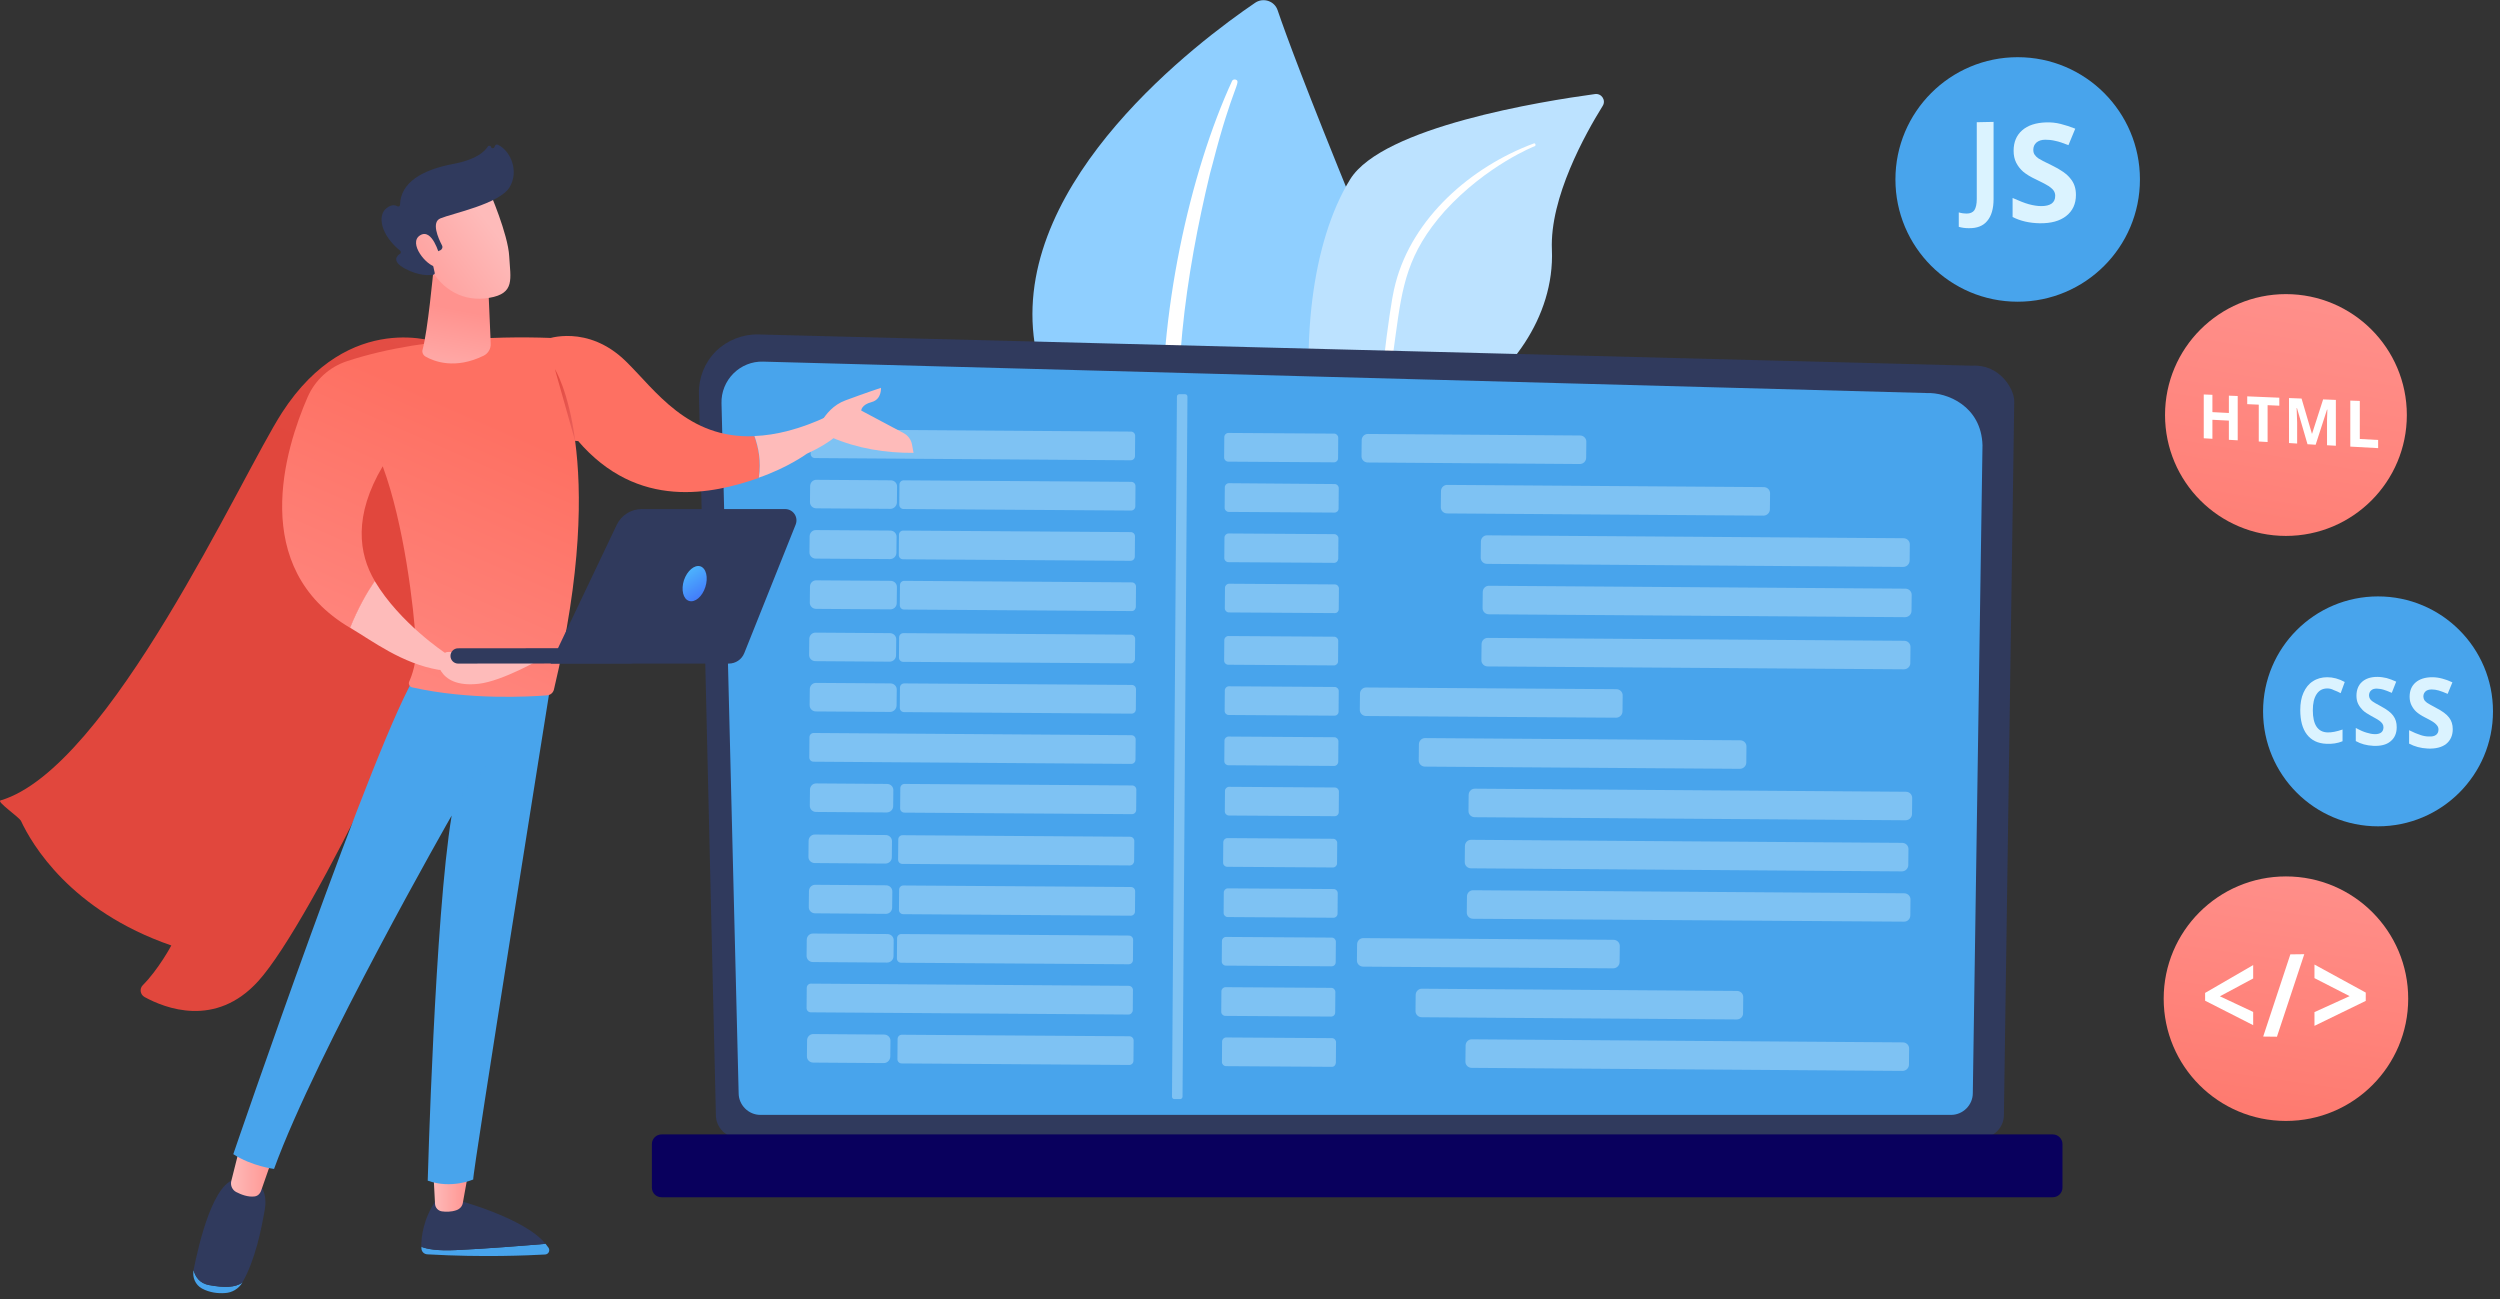 <?xml version="1.0" encoding="UTF-8"?>
<svg xmlns="http://www.w3.org/2000/svg" width="306" height="159" viewBox="0 0 306 159" fill="none">
  <rect x="0" y="0" width="306" height="159" fill="#333333" stroke="none"/>
  <path d="M158.194 94.588C158.194 94.588 150.13 77.212 156.178 69.002C162.226 60.792 176.318 51.148 165.905 25.709C159.815 10.806 157.383 4.197 156.386 1.266C156.012 0.123 154.64 -0.334 153.642 0.331C146.617 5.111 124.336 21.884 126.519 41.13C129.096 63.952 158.194 94.588 158.194 94.588Z" fill="#8FCFFF"></path>
  <path d="M150.795 9.933C145.661 21.094 141.712 38.595 142.315 54.1C142.606 56.573 142.689 62.081 145.432 70.707C147.677 77.919 151.231 85.048 154.245 89.454C154.432 89.724 154.806 89.807 155.097 89.62C155.575 89.288 155.263 88.768 155.263 88.789C150.629 81.016 146.596 70.582 144.975 60.273C143.084 47.594 145.121 33.606 148.114 21.198L148.446 19.972C150.857 10.577 151.98 10.016 151.252 9.746C151.044 9.684 150.857 9.767 150.795 9.933Z" fill="white"></path>
  <path d="M164.866 100.636C163.868 101.592 165.074 80.6 161 54.848C159.067 42.71 160.501 29.657 165.261 21.946C169.231 15.524 188.789 12.386 195.232 11.513C196.042 11.409 196.604 12.282 196.167 12.967C194.047 16.376 189.682 24.191 189.953 30.551C190.306 38.927 184.59 46.202 178.48 49.652C172.369 53.102 169.147 55.575 169.376 67.069C169.584 78.563 167.693 97.892 164.866 100.636Z" fill="#BCE2FF"></path>
  <path d="M187.729 17.561C180.059 20.408 172.889 26.664 170.81 34.687L170.623 35.456C170.187 37.244 168.399 49.527 168.337 59.233C168.337 59.358 168.441 59.462 168.545 59.462C168.752 59.462 168.773 59.233 168.773 59.254C169.189 53.642 170.041 46.43 170.831 40.964C171.642 35.041 172.244 31.008 176.838 25.833C181.971 20.201 187.874 17.873 187.853 17.893C187.936 17.852 187.978 17.748 187.936 17.665C187.916 17.561 187.812 17.519 187.729 17.561Z" fill="white"></path>
  <path d="M87.626 136.483C87.626 138.021 88.894 139.289 90.432 139.289H242.47C244.008 139.289 245.276 138.021 245.276 136.483L246.543 49.105C246.543 47.567 244.714 44.553 241.389 44.761L92.822 40.937C90.889 40.895 88.998 41.644 87.626 42.995C86.254 44.366 85.506 46.237 85.548 48.17L87.626 136.483Z" fill="#303A5D"></path>
  <path d="M90.411 133.802C90.411 135.257 91.617 136.462 93.072 136.462H238.812C240.267 136.462 241.472 135.257 241.472 133.802L242.657 54.489C242.511 49.708 238.334 48.004 235.798 48.108L93.404 44.263C92.032 44.221 90.723 44.762 89.767 45.718C88.811 46.674 88.27 48.004 88.312 49.355L90.411 133.802Z" fill="#48A4EC"></path>
  <path d="M80.975 146.543H251.262C251.906 146.543 252.446 146.023 252.446 145.358V140.037C252.446 139.393 251.927 138.852 251.262 138.852H80.975C80.331 138.852 79.79 139.372 79.79 140.037V145.358C79.79 146.023 80.31 146.543 80.975 146.543Z" fill="#09005D"></path>
  <path opacity="0.53" d="M138.402 56.338L99.743 56.068C99.453 56.068 99.224 55.84 99.224 55.549L99.245 53.075C99.245 52.784 99.473 52.556 99.764 52.556L138.423 52.826C138.714 52.826 138.943 53.054 138.943 53.346L138.922 55.819C138.922 56.11 138.693 56.338 138.402 56.338Z" fill="#DCF3FF" fill-opacity="0.7"></path>
  <path opacity="0.53" d="M163.281 56.588L150.333 56.505C150.062 56.505 149.834 56.276 149.834 56.006L149.855 53.491C149.855 53.221 150.083 52.992 150.353 52.992L163.302 53.075C163.572 53.075 163.801 53.304 163.801 53.574L163.78 56.089C163.78 56.38 163.551 56.588 163.281 56.588Z" fill="#DCF3FF" fill-opacity="0.7"></path>
  <path opacity="0.53" d="M193.356 56.796L167.417 56.609C166.981 56.609 166.628 56.255 166.648 55.819L166.669 53.886C166.669 53.45 167.022 53.096 167.459 53.117L193.398 53.304C193.834 53.304 194.188 53.657 194.167 54.094L194.146 56.027C194.146 56.463 193.793 56.796 193.356 56.796Z" fill="#DCF3FF" fill-opacity="0.7"></path>
  <path opacity="0.53" d="M108.992 62.283L99.91 62.22C99.473 62.22 99.12 61.867 99.141 61.431L99.161 59.498C99.161 59.061 99.515 58.708 99.951 58.729L109.034 58.791C109.47 58.791 109.824 59.144 109.803 59.581L109.782 61.514C109.761 61.929 109.408 62.283 108.992 62.283Z" fill="#DCF3FF" fill-opacity="0.7"></path>
  <path opacity="0.53" d="M138.444 62.491L110.593 62.304C110.302 62.304 110.073 62.075 110.073 61.784L110.094 59.311C110.094 59.02 110.323 58.791 110.614 58.791L138.465 58.978C138.756 58.978 138.984 59.207 138.984 59.498L138.964 61.971C138.964 62.262 138.735 62.491 138.444 62.491Z" fill="#DCF3FF" fill-opacity="0.7"></path>
  <path opacity="0.53" d="M163.344 62.74L150.395 62.657C150.125 62.657 149.896 62.428 149.896 62.158L149.917 59.643C149.917 59.373 150.146 59.144 150.416 59.144L163.364 59.248C163.635 59.248 163.863 59.477 163.863 59.747L163.842 62.262C163.842 62.532 163.614 62.74 163.344 62.74Z" fill="#DCF3FF" fill-opacity="0.7"></path>
  <path opacity="0.53" d="M215.845 63.114L177.124 62.844C176.687 62.844 176.334 62.491 176.355 62.054L176.375 60.121C176.375 59.685 176.729 59.331 177.165 59.352L215.887 59.622C216.323 59.622 216.676 59.976 216.656 60.412L216.635 62.345C216.635 62.761 216.281 63.114 215.845 63.114Z" fill="#DCF3FF" fill-opacity="0.7"></path>
  <path opacity="0.53" d="M108.93 68.435L99.847 68.373C99.411 68.373 99.058 68.019 99.078 67.583L99.099 65.65C99.099 65.213 99.453 64.86 99.889 64.881L108.972 64.943C109.408 64.943 109.762 65.296 109.741 65.733L109.72 67.666C109.72 68.082 109.367 68.435 108.93 68.435Z" fill="#DCF3FF" fill-opacity="0.7"></path>
  <path opacity="0.53" d="M138.382 68.643L110.531 68.456C110.24 68.456 110.011 68.227 110.011 67.936L110.032 65.463C110.032 65.172 110.26 64.943 110.551 64.943L138.402 65.13C138.693 65.13 138.922 65.359 138.922 65.65L138.901 68.123C138.901 68.414 138.673 68.643 138.382 68.643Z" fill="#DCF3FF" fill-opacity="0.7"></path>
  <path opacity="0.53" d="M163.302 68.892L150.353 68.809C150.083 68.809 149.854 68.581 149.854 68.31L149.875 65.796C149.875 65.525 150.104 65.297 150.374 65.297L163.323 65.38C163.593 65.38 163.822 65.608 163.822 65.879L163.801 68.394C163.78 68.684 163.572 68.892 163.302 68.892Z" fill="#DCF3FF" fill-opacity="0.7"></path>
  <path opacity="0.53" d="M232.95 69.391L182.008 69.017C181.571 69.017 181.218 68.664 181.239 68.227L181.26 66.294C181.26 65.858 181.613 65.504 182.049 65.525L232.992 65.879C233.428 65.879 233.782 66.232 233.761 66.668L233.74 68.601C233.74 69.038 233.387 69.391 232.95 69.391Z" fill="#DCF3FF" fill-opacity="0.7"></path>
  <path opacity="0.53" d="M108.972 74.587L99.889 74.525C99.452 74.525 99.099 74.171 99.12 73.735L99.141 71.802C99.141 71.365 99.494 71.012 99.93 71.033L109.013 71.095C109.45 71.095 109.803 71.448 109.782 71.885L109.761 73.818C109.761 74.254 109.408 74.587 108.972 74.587Z" fill="#DCF3FF" fill-opacity="0.7"></path>
  <path opacity="0.53" d="M138.506 74.795L110.655 74.608C110.364 74.608 110.136 74.379 110.136 74.088L110.156 71.615C110.156 71.324 110.385 71.095 110.676 71.095L138.527 71.282C138.818 71.282 139.047 71.511 139.047 71.802L139.026 74.275C139.005 74.587 138.776 74.816 138.506 74.795Z" fill="#DCF3FF" fill-opacity="0.7"></path>
  <path opacity="0.53" d="M163.364 75.044L150.416 74.961C150.146 74.961 149.917 74.733 149.917 74.463L149.938 71.948C149.938 71.677 150.166 71.449 150.437 71.449L163.385 71.532C163.655 71.532 163.884 71.76 163.884 72.031L163.863 74.546C163.863 74.837 163.635 75.065 163.364 75.044Z" fill="#DCF3FF" fill-opacity="0.7"></path>
  <path opacity="0.53" d="M233.179 75.543L182.237 75.19C181.8 75.19 181.447 74.837 181.468 74.4L181.488 72.467C181.488 72.031 181.842 71.677 182.278 71.698L233.221 72.052C233.657 72.052 234.01 72.405 233.99 72.841L233.969 74.774C233.969 75.19 233.616 75.543 233.179 75.543Z" fill="#DCF3FF" fill-opacity="0.7"></path>
  <path opacity="0.53" d="M108.889 80.989L99.806 80.926C99.369 80.926 99.016 80.573 99.037 80.136L99.058 78.204C99.058 77.767 99.411 77.414 99.847 77.434L108.93 77.497C109.367 77.497 109.72 77.85 109.699 78.287L109.678 80.22C109.678 80.635 109.325 80.989 108.889 80.989Z" fill="#DCF3FF" fill-opacity="0.7"></path>
  <path opacity="0.53" d="M138.402 81.197L110.551 81.01C110.26 81.01 110.032 80.781 110.032 80.49L110.053 78.017C110.053 77.726 110.281 77.497 110.572 77.497L138.423 77.684C138.714 77.684 138.943 77.913 138.943 78.204L138.922 80.677C138.901 80.968 138.673 81.197 138.402 81.197Z" fill="#DCF3FF" fill-opacity="0.7"></path>
  <path opacity="0.53" d="M163.281 81.446L150.333 81.363C150.062 81.363 149.834 81.134 149.834 80.864L149.855 78.349C149.855 78.079 150.083 77.85 150.353 77.85L163.302 77.933C163.572 77.933 163.801 78.162 163.801 78.432L163.78 80.947C163.78 81.217 163.551 81.446 163.281 81.446Z" fill="#DCF3FF" fill-opacity="0.7"></path>
  <path opacity="0.53" d="M233.034 81.924L182.091 81.571C181.655 81.571 181.301 81.217 181.322 80.781L181.343 78.848C181.343 78.412 181.696 78.058 182.133 78.079L233.075 78.432C233.512 78.432 233.865 78.786 233.844 79.222L233.823 81.155C233.823 81.592 233.47 81.924 233.034 81.924Z" fill="#DCF3FF" fill-opacity="0.7"></path>
  <path opacity="0.53" d="M108.951 87.141L99.868 87.079C99.432 87.079 99.079 86.725 99.099 86.289L99.12 84.356C99.12 83.919 99.473 83.566 99.91 83.587L108.993 83.649C109.429 83.649 109.782 84.002 109.762 84.439L109.741 86.372C109.72 86.788 109.367 87.141 108.951 87.141Z" fill="#DCF3FF" fill-opacity="0.7"></path>
  <path opacity="0.53" d="M138.506 87.349L110.655 87.162C110.364 87.162 110.136 86.933 110.136 86.642L110.156 84.169C110.156 83.878 110.385 83.649 110.676 83.649L138.527 83.836C138.818 83.836 139.047 84.065 139.047 84.356L139.026 86.829C139.026 87.12 138.797 87.349 138.506 87.349Z" fill="#DCF3FF" fill-opacity="0.7"></path>
  <path opacity="0.53" d="M163.344 87.598L150.395 87.515C150.125 87.515 149.896 87.286 149.896 87.016L149.917 84.501C149.917 84.231 150.146 84.002 150.416 84.002L163.364 84.086C163.635 84.086 163.863 84.314 163.863 84.584L163.842 87.099C163.842 87.39 163.614 87.598 163.344 87.598Z" fill="#DCF3FF" fill-opacity="0.7"></path>
  <path opacity="0.53" d="M197.804 87.847L167.209 87.64C166.773 87.64 166.42 87.286 166.44 86.85L166.461 84.917C166.461 84.48 166.815 84.127 167.251 84.148L197.846 84.356C198.282 84.356 198.635 84.709 198.615 85.145L198.594 87.078C198.594 87.494 198.241 87.847 197.804 87.847Z" fill="#DCF3FF" fill-opacity="0.7"></path>
  <path opacity="0.53" d="M138.465 93.501L99.577 93.231C99.286 93.231 99.058 93.002 99.058 92.711L99.078 90.238C99.078 89.947 99.307 89.718 99.598 89.718L138.485 89.988C138.776 89.988 139.005 90.217 139.005 90.508L138.984 92.981C138.984 93.272 138.756 93.501 138.465 93.501Z" fill="#DCF3FF" fill-opacity="0.7"></path>
  <path opacity="0.53" d="M163.302 93.75L150.353 93.667C150.083 93.667 149.854 93.439 149.854 93.168L149.875 90.653C149.875 90.383 150.104 90.154 150.374 90.154L163.323 90.238C163.593 90.238 163.822 90.466 163.822 90.737L163.801 93.251C163.78 93.542 163.572 93.75 163.302 93.75Z" fill="#DCF3FF" fill-opacity="0.7"></path>
  <path opacity="0.53" d="M212.956 94.104L174.422 93.834C173.985 93.834 173.632 93.48 173.653 93.044L173.673 91.111C173.673 90.674 174.027 90.321 174.463 90.342L212.997 90.612C213.434 90.612 213.787 90.965 213.766 91.402L213.746 93.335C213.746 93.75 213.392 94.104 212.956 94.104Z" fill="#DCF3FF" fill-opacity="0.7"></path>
  <path opacity="0.53" d="M108.535 99.445L99.889 99.383C99.452 99.383 99.099 99.029 99.12 98.593L99.141 96.66C99.141 96.224 99.494 95.87 99.93 95.891L108.577 95.953C109.013 95.953 109.367 96.307 109.346 96.743L109.325 98.676C109.325 99.092 108.972 99.445 108.535 99.445Z" fill="#DCF3FF" fill-opacity="0.7"></path>
  <path opacity="0.53" d="M138.548 99.653L110.697 99.466C110.406 99.466 110.177 99.237 110.177 98.946L110.198 96.473C110.198 96.182 110.427 95.953 110.718 95.953L138.569 96.14C138.86 96.14 139.088 96.369 139.088 96.66L139.067 99.133C139.067 99.424 138.839 99.653 138.548 99.653Z" fill="#DCF3FF" fill-opacity="0.7"></path>
  <path opacity="0.53" d="M163.364 99.902L150.416 99.819C150.146 99.819 149.917 99.591 149.917 99.32L149.938 96.805C149.938 96.535 150.166 96.307 150.437 96.307L163.385 96.39C163.655 96.39 163.884 96.618 163.884 96.889L163.863 99.403C163.863 99.695 163.635 99.902 163.364 99.902Z" fill="#DCF3FF" fill-opacity="0.7"></path>
  <path opacity="0.53" d="M233.242 100.401L180.512 100.027C180.075 100.027 179.722 99.674 179.743 99.237L179.763 97.305C179.763 96.868 180.117 96.515 180.553 96.535L233.283 96.91C233.72 96.91 234.073 97.263 234.052 97.7L234.031 99.632C234.031 100.048 233.678 100.401 233.242 100.401Z" fill="#DCF3FF" fill-opacity="0.7"></path>
  <path opacity="0.53" d="M108.577 117.819L99.494 117.756C99.058 117.756 98.704 117.403 98.725 116.967L98.746 115.034C98.746 114.597 99.099 114.244 99.536 114.265L108.618 114.327C109.055 114.327 109.408 114.68 109.387 115.117L109.367 117.05C109.367 117.465 109.013 117.819 108.577 117.819Z" fill="#DCF3FF" fill-opacity="0.7"></path>
  <path opacity="0.53" d="M138.153 118.026L110.302 117.839C110.011 117.839 109.782 117.611 109.782 117.32L109.803 114.846C109.803 114.555 110.032 114.327 110.323 114.327L138.174 114.514C138.465 114.514 138.693 114.742 138.693 115.033L138.673 117.507C138.673 117.798 138.444 118.026 138.153 118.026Z" fill="#DCF3FF" fill-opacity="0.7"></path>
  <path opacity="0.53" d="M162.99 118.276L150.042 118.193C149.771 118.193 149.543 117.964 149.543 117.694L149.564 115.179C149.564 114.909 149.792 114.68 150.062 114.68L163.011 114.763C163.281 114.763 163.51 114.992 163.51 115.262L163.489 117.777C163.489 118.068 163.26 118.276 162.99 118.276Z" fill="#DCF3FF" fill-opacity="0.7"></path>
  <path opacity="0.53" d="M197.451 118.525L166.856 118.317C166.42 118.317 166.066 117.964 166.087 117.528L166.108 115.595C166.108 115.158 166.461 114.805 166.898 114.826L197.492 115.033C197.929 115.033 198.282 115.387 198.261 115.823L198.24 117.756C198.24 118.172 197.887 118.525 197.451 118.525Z" fill="#DCF3FF" fill-opacity="0.7"></path>
  <path opacity="0.53" d="M138.132 124.179L99.245 123.909C98.954 123.909 98.725 123.68 98.725 123.389L98.746 120.916C98.746 120.625 98.974 120.396 99.265 120.396L138.153 120.666C138.444 120.666 138.673 120.895 138.673 121.186L138.652 123.659C138.631 123.95 138.402 124.179 138.132 124.179Z" fill="#DCF3FF" fill-opacity="0.7"></path>
  <path opacity="0.53" d="M162.928 124.428L149.979 124.345C149.709 124.345 149.48 124.116 149.48 123.846L149.501 121.331C149.501 121.061 149.73 120.832 150 120.832L162.949 120.915C163.219 120.915 163.448 121.144 163.448 121.414L163.427 123.929C163.427 124.22 163.198 124.428 162.928 124.428Z" fill="#DCF3FF" fill-opacity="0.7"></path>
  <path opacity="0.53" d="M212.582 124.781L174.027 124.511C173.59 124.511 173.237 124.158 173.258 123.721L173.278 121.788C173.278 121.352 173.632 120.999 174.068 121.019L212.603 121.29C213.039 121.29 213.392 121.643 213.372 122.079L213.351 124.012C213.372 124.428 213.018 124.781 212.582 124.781Z" fill="#DCF3FF" fill-opacity="0.7"></path>
  <path opacity="0.53" d="M108.182 130.123L99.536 130.061C99.099 130.061 98.746 129.707 98.767 129.271L98.787 127.338C98.787 126.902 99.141 126.548 99.577 126.569L108.224 126.631C108.66 126.631 109.013 126.985 108.993 127.421L108.972 129.354C108.951 129.77 108.598 130.123 108.182 130.123Z" fill="#DCF3FF" fill-opacity="0.7"></path>
  <path opacity="0.53" d="M138.215 130.351L110.364 130.164C110.073 130.164 109.845 129.936 109.845 129.645L109.866 127.171C109.866 126.88 110.094 126.652 110.385 126.652L138.236 126.839C138.527 126.839 138.756 127.068 138.756 127.359L138.735 129.832C138.735 130.123 138.506 130.351 138.215 130.351Z" fill="#DCF3FF" fill-opacity="0.7"></path>
  <path opacity="0.53" d="M163.011 130.58L150.062 130.497C149.792 130.497 149.564 130.269 149.564 129.998L149.584 127.483C149.584 127.213 149.813 126.985 150.083 126.985L163.032 127.068C163.302 127.068 163.531 127.296 163.531 127.567L163.51 130.081C163.489 130.372 163.281 130.601 163.011 130.58Z" fill="#DCF3FF" fill-opacity="0.7"></path>
  <path opacity="0.53" d="M232.867 131.079L180.137 130.705C179.701 130.705 179.348 130.351 179.368 129.915L179.389 127.982C179.389 127.546 179.742 127.192 180.179 127.213L232.909 127.587C233.345 127.587 233.699 127.94 233.678 128.377L233.657 130.31C233.657 130.726 233.304 131.079 232.867 131.079Z" fill="#DCF3FF" fill-opacity="0.7"></path>
  <path opacity="0.53" d="M108.369 105.701L99.723 105.639C99.286 105.639 98.933 105.286 98.954 104.849L98.974 102.916C98.974 102.48 99.328 102.126 99.764 102.147L108.411 102.209C108.847 102.209 109.2 102.563 109.18 102.999L109.159 104.932C109.159 105.369 108.805 105.701 108.369 105.701Z" fill="#DCF3FF" fill-opacity="0.7"></path>
  <path opacity="0.53" d="M138.298 105.93L110.447 105.743C110.156 105.743 109.928 105.514 109.928 105.223L109.949 102.75C109.949 102.459 110.177 102.23 110.468 102.23L138.319 102.418C138.61 102.418 138.839 102.646 138.839 102.937L138.818 105.41C138.797 105.701 138.569 105.93 138.298 105.93Z" fill="#DCF3FF" fill-opacity="0.7"></path>
  <path opacity="0.53" d="M163.157 106.179L150.208 106.096C149.938 106.096 149.709 105.868 149.709 105.597L149.73 103.083C149.73 102.812 149.959 102.584 150.229 102.584L163.177 102.667C163.448 102.667 163.676 102.896 163.676 103.166L163.655 105.681C163.655 105.951 163.427 106.179 163.157 106.179Z" fill="#DCF3FF" fill-opacity="0.7"></path>
  <path opacity="0.53" d="M232.784 106.658L180.054 106.283C179.618 106.283 179.265 105.93 179.285 105.494L179.306 103.561C179.306 103.124 179.659 102.771 180.096 102.792L232.826 103.166C233.262 103.166 233.616 103.519 233.595 103.956L233.574 105.889C233.574 106.304 233.221 106.658 232.784 106.658Z" fill="#DCF3FF" fill-opacity="0.7"></path>
  <path opacity="0.53" d="M108.41 111.854L99.764 111.791C99.328 111.791 98.974 111.438 98.995 111.001L99.016 109.068C99.016 108.632 99.369 108.279 99.806 108.299L108.452 108.362C108.888 108.362 109.242 108.715 109.221 109.152L109.2 111.085C109.2 111.521 108.847 111.874 108.41 111.854Z" fill="#DCF3FF" fill-opacity="0.7"></path>
  <path opacity="0.53" d="M138.402 112.082L110.551 111.895C110.26 111.895 110.032 111.666 110.032 111.376L110.053 108.902C110.053 108.611 110.281 108.383 110.572 108.383L138.423 108.57C138.714 108.57 138.943 108.798 138.943 109.089L138.922 111.563C138.922 111.854 138.693 112.082 138.402 112.082Z" fill="#DCF3FF" fill-opacity="0.7"></path>
  <path opacity="0.53" d="M163.219 112.332L150.27 112.248C150 112.248 149.771 112.02 149.771 111.75L149.792 109.235C149.792 108.964 150.021 108.736 150.291 108.736L163.24 108.819C163.51 108.819 163.738 109.048 163.738 109.318L163.718 111.833C163.718 112.103 163.489 112.332 163.219 112.332Z" fill="#DCF3FF" fill-opacity="0.7"></path>
  <path opacity="0.53" d="M233.034 112.81L180.304 112.457C179.867 112.457 179.514 112.103 179.535 111.667L179.555 109.734C179.555 109.297 179.909 108.944 180.345 108.965L233.075 109.339C233.512 109.339 233.865 109.692 233.844 110.129L233.823 112.041C233.823 112.477 233.47 112.831 233.034 112.81Z" fill="#DCF3FF" fill-opacity="0.7"></path>
  <path opacity="0.53" d="M144.451 134.529H143.744C143.578 134.529 143.453 134.404 143.453 134.238L144.056 48.544C144.056 48.378 144.18 48.253 144.347 48.253H145.053C145.22 48.253 145.344 48.378 145.344 48.544L144.742 134.238C144.742 134.404 144.596 134.529 144.451 134.529Z" fill="#DCF3FF" fill-opacity="0.7"></path>
  <path d="M279.799 137.203C288.064 137.203 294.764 130.503 294.764 122.239C294.764 113.974 288.064 107.274 279.799 107.274C271.535 107.274 264.835 113.974 264.835 122.239C264.835 130.503 271.535 137.203 279.799 137.203Z" fill="url(#paint0_linear_9540_40323)"></path>
  <path d="M275.788 125.481L269.906 122.488V121.532L275.788 118.124V119.765L271.714 121.948L275.788 123.86V125.481Z" fill="white"></path>
  <path d="M282.044 116.793L278.698 126.894L277.014 126.874L280.34 116.814L282.044 116.793Z" fill="white"></path>
  <path d="M283.291 123.881L287.593 121.927L283.291 119.724V118.061L289.568 121.491V122.509L283.291 125.564V123.881Z" fill="white"></path>
  <path d="M246.965 36.929C255.23 36.929 261.929 30.23 261.929 21.965C261.929 13.7 255.23 7 246.965 7C238.7 7 232 13.7 232 21.965C232 30.23 238.7 36.929 246.965 36.929Z" fill="#48A4EC"></path>
  <path d="M240.958 27.93C240.501 27.93 240.106 27.867 239.753 27.763V25.997C240.106 26.101 240.418 26.142 240.709 26.142C241.145 26.142 241.478 25.997 241.665 25.727C241.852 25.436 241.956 24.978 241.956 24.376V14.96L244.013 14.919V24.376C244.013 25.56 243.743 26.454 243.224 27.057C242.725 27.66 241.976 27.951 240.958 27.93Z" fill="#DBF3FF"></path>
  <path d="M254.094 23.856C254.094 24.957 253.699 25.809 252.909 26.433C252.119 27.056 251.038 27.347 249.667 27.327C248.42 27.306 247.297 27.056 246.341 26.558V24.23C247.131 24.583 247.796 24.853 248.336 24.999C248.877 25.144 249.396 25.227 249.854 25.227C250.415 25.227 250.831 25.123 251.122 24.916C251.413 24.708 251.558 24.396 251.558 23.96C251.558 23.731 251.496 23.523 251.371 23.336C251.246 23.149 251.038 22.983 250.789 22.796C250.54 22.629 250.02 22.359 249.251 21.985C248.524 21.652 248.004 21.32 247.63 21.008C247.276 20.696 246.986 20.322 246.778 19.907C246.57 19.491 246.466 19.013 246.466 18.452C246.466 17.392 246.819 16.56 247.505 15.958C248.212 15.334 249.189 15.022 250.436 14.981C251.059 14.96 251.641 15.022 252.223 15.168C252.784 15.313 253.387 15.5 254.011 15.75L253.179 17.766C252.535 17.516 252.015 17.329 251.579 17.246C251.163 17.142 250.747 17.101 250.353 17.101C249.875 17.101 249.521 17.225 249.251 17.454C249.002 17.683 248.877 17.974 248.877 18.327C248.877 18.556 248.918 18.743 249.022 18.909C249.126 19.075 249.293 19.241 249.5 19.387C249.729 19.532 250.249 19.823 251.101 20.218C252.223 20.759 252.992 21.299 253.408 21.84C253.886 22.401 254.094 23.066 254.094 23.856Z" fill="#DBF3FF"></path>
  <path d="M279.798 65.597C287.971 65.597 294.597 58.971 294.597 50.798C294.597 42.626 287.971 36 279.798 36C271.626 36 265 42.626 265 50.798C265 58.971 271.626 65.597 279.798 65.597Z" fill="url(#paint1_linear_9540_40323)"></path>
  <path d="M273.896 53.895L272.815 53.833V51.484L270.799 51.38V53.708L269.739 53.646V48.283L270.799 48.325V50.445L272.815 50.549V48.429L273.896 48.471V53.895Z" fill="white"></path>
  <path d="M277.575 54.103L276.473 54.041V49.531L275.06 49.468V48.513L278.988 48.679V49.656L277.554 49.593V54.103H277.575Z" fill="white"></path>
  <path d="M282.438 54.373L281.149 49.946H281.108C281.149 50.84 281.17 51.422 281.17 51.713V54.29L280.173 54.228V48.72L281.711 48.782L282.978 53.085H282.999L284.35 48.886L285.909 48.949V54.56L284.828 54.498V51.858C284.828 51.734 284.828 51.588 284.828 51.422C284.828 51.256 284.849 50.819 284.87 50.133H284.828L283.436 54.436L282.438 54.373Z" fill="white"></path>
  <path d="M287.676 54.664V49.032L288.84 49.074V53.729L291.084 53.854V54.852L287.676 54.664Z" fill="white"></path>
  <path d="M291.071 101.142C298.842 101.142 305.142 94.842 305.142 87.071C305.142 79.3 298.842 73 291.071 73C283.3 73 277 79.3 277 87.071C277 94.842 283.3 101.142 291.071 101.142Z" fill="#48A4EC"></path>
  <path d="M284.877 84.265C284.295 84.265 283.859 84.493 283.547 84.972C283.235 85.45 283.09 86.094 283.09 86.946C283.09 88.692 283.693 89.606 284.877 89.648C285.376 89.669 286 89.544 286.727 89.295V90.729C286.124 90.978 285.459 91.082 284.732 91.04C283.693 90.999 282.903 90.604 282.362 89.897C281.822 89.191 281.552 88.193 281.552 86.904C281.552 86.094 281.676 85.387 281.947 84.784C282.217 84.182 282.591 83.704 283.09 83.392C283.589 83.059 284.191 82.893 284.856 82.893C285.563 82.893 286.27 83.08 286.997 83.475L286.498 84.847C286.228 84.701 285.958 84.577 285.667 84.473C285.397 84.327 285.127 84.265 284.877 84.265Z" fill="#DBF3FF"></path>
  <path d="M293.357 89.004C293.357 89.752 293.108 90.334 292.588 90.749C292.089 91.165 291.383 91.331 290.489 91.29C289.678 91.248 288.972 91.061 288.348 90.708V89.107C288.847 89.378 289.284 89.565 289.637 89.669C289.99 89.772 290.323 89.856 290.614 89.856C290.967 89.876 291.237 89.814 291.445 89.669C291.632 89.523 291.736 89.315 291.736 89.024C291.736 88.858 291.695 88.713 291.611 88.588C291.528 88.463 291.404 88.338 291.237 88.214C291.071 88.089 290.738 87.902 290.24 87.632C289.782 87.382 289.429 87.154 289.2 86.925C288.972 86.696 288.785 86.447 288.639 86.156C288.494 85.865 288.431 85.532 288.431 85.158C288.431 84.452 288.66 83.87 289.096 83.475C289.554 83.059 290.177 82.851 290.988 82.851C291.383 82.851 291.778 82.914 292.131 82.997C292.505 83.101 292.879 83.246 293.295 83.433L292.755 84.805C292.339 84.618 291.986 84.493 291.715 84.41C291.445 84.327 291.175 84.306 290.926 84.285C290.614 84.285 290.385 84.348 290.219 84.514C290.053 84.66 289.969 84.867 289.969 85.117C289.969 85.262 290.011 85.408 290.073 85.512C290.136 85.636 290.24 85.74 290.385 85.844C290.531 85.948 290.863 86.156 291.424 86.447C292.152 86.842 292.651 87.216 292.921 87.59C293.233 88.006 293.357 88.463 293.357 89.004Z" fill="#DBF3FF"></path>
  <path d="M300.216 89.253C300.216 90.022 299.946 90.625 299.406 91.062C298.865 91.477 298.117 91.664 297.161 91.623C296.288 91.581 295.54 91.373 294.875 91.02V89.378C295.415 89.648 295.872 89.835 296.246 89.96C296.62 90.085 296.974 90.147 297.286 90.147C297.66 90.168 297.971 90.106 298.158 89.96C298.366 89.814 298.47 89.586 298.47 89.295C298.47 89.129 298.429 88.983 298.325 88.838C298.242 88.713 298.096 88.567 297.93 88.443C297.764 88.318 297.41 88.11 296.87 87.84C296.371 87.591 295.997 87.341 295.747 87.112C295.498 86.884 295.311 86.614 295.165 86.323C295.02 86.032 294.937 85.678 294.937 85.284C294.937 84.535 295.186 83.953 295.664 83.538C296.142 83.122 296.828 82.893 297.701 82.893C298.138 82.893 298.533 82.956 298.927 83.06C299.322 83.163 299.738 83.309 300.175 83.517L299.593 84.93C299.156 84.743 298.782 84.598 298.491 84.514C298.2 84.431 297.909 84.39 297.639 84.39C297.306 84.39 297.057 84.473 296.891 84.618C296.724 84.785 296.62 84.972 296.62 85.242C296.62 85.408 296.662 85.533 296.724 85.658C296.787 85.782 296.911 85.886 297.057 86.011C297.202 86.115 297.576 86.323 298.158 86.635C298.927 87.029 299.468 87.424 299.759 87.819C300.071 88.214 300.216 88.692 300.216 89.253Z" fill="#DBF3FF"></path>
  <path d="M17.477 120.588C17.04 121.025 17.165 121.752 17.705 122.043C20.179 123.394 26.372 125.868 31.61 120.09C38.303 112.69 54.618 78.168 56.634 69.313C58.65 60.459 66.257 46.783 70.435 45.183C74.613 43.562 61.581 44.497 57.944 44.559C54.306 44.621 51.709 42.813 53.849 42.003C53.849 42.003 42.813 37.7 34.52 50.504C29.511 58.256 13.403 94.047 0.059 97.975C-0.44 98.121 2.366 100.033 2.574 100.49C3.863 103.254 8.581 111.443 20.968 115.725C20.989 115.704 19.389 118.676 17.477 120.588Z" fill="url(#paint2_linear_9540_40323)"></path>
  <path d="M66.777 152.243C64.096 152.471 59.44 152.845 55.782 153.012C53.579 153.116 52.311 152.887 51.584 152.596C51.584 152.679 51.584 152.762 51.584 152.825C51.605 153.22 51.916 153.511 52.311 153.531C59.232 153.926 64.74 153.656 66.715 153.552C67.13 153.531 67.359 153.095 67.151 152.741C67.026 152.575 66.902 152.409 66.777 152.243Z" fill="#48A4EC"></path>
  <path d="M55.782 153.012C59.44 152.846 64.096 152.471 66.777 152.243C64.138 149 55.782 146.839 55.782 146.839H53.413C51.792 149.188 51.563 151.411 51.563 152.617C52.311 152.908 53.579 153.116 55.782 153.012Z" fill="#303A5D"></path>
  <path d="M53.018 142.973L53.247 147.338C53.267 147.816 53.621 148.211 54.099 148.273C54.577 148.336 55.2 148.357 55.865 148.128C56.281 147.982 56.593 147.65 56.655 147.213L57.424 142.953H53.018V142.973Z" fill="url(#paint3_linear_9540_40323)"></path>
  <path d="M25.603 157.293C24.439 157.085 23.92 156.295 23.691 155.464V155.485C23.525 156.358 23.92 157.272 24.71 157.709C25.666 158.228 26.705 158.332 27.536 158.27C28.409 158.228 29.199 157.75 29.656 157.002V156.981C28.763 157.584 27.536 157.646 25.603 157.293Z" fill="#48A4EC"></path>
  <path d="M31.09 144.324H29.137C26.165 144.24 24.315 152.326 23.691 155.464C23.92 156.295 24.439 157.085 25.603 157.293C27.536 157.646 28.762 157.584 29.636 157.023C31.236 154.3 32.026 150.31 32.421 147.982C32.857 145.321 31.09 144.324 31.09 144.324Z" fill="#303A5D"></path>
  <path d="M29.386 140.271L28.305 144.573C28.181 145.093 28.43 145.654 28.908 145.904C29.511 146.215 30.363 146.548 31.153 146.444C31.527 146.402 31.818 146.132 31.943 145.8L33.522 141.269L29.386 140.271Z" fill="url(#paint4_linear_9540_40323)"></path>
  <path d="M67.421 83.613C67.421 83.613 57.757 144.033 57.923 144.366C57.923 144.366 55.263 145.571 52.353 144.511C52.353 144.511 53.226 112.212 55.283 99.825C55.283 99.825 38.781 128.694 33.543 143.077C33.543 143.077 30.82 142.745 28.555 141.269C28.555 141.269 46.325 89.308 51.064 82.387L67.421 83.613Z" fill="#48A4EC"></path>
  <path d="M55.658 99.471C55.616 99.471 55.574 99.451 55.533 99.43C55.429 99.367 55.387 99.201 55.45 99.097L59.066 93.319C59.108 93.257 59.149 93.215 59.233 93.215L61.893 92.675C62.018 92.654 62.142 92.737 62.184 92.862C62.205 92.987 62.121 93.111 61.997 93.153L59.44 93.672L55.886 99.347C55.803 99.43 55.741 99.471 55.658 99.471Z" fill="#48A4EC"></path>
  <path d="M70.975 41.837C70.331 41.608 69.645 41.483 68.96 41.442C65.198 41.213 52.768 40.818 42.48 44.206C40.319 44.913 38.573 46.513 37.658 48.592C34.873 54.972 30.384 69.521 42.875 76.858C43.831 74.468 44.953 72.556 45.889 71.143C43.873 67.755 43.27 63.099 46.845 57.072C49.443 64.097 50.669 74.364 50.919 78.916C51.002 80.412 50.732 81.909 50.15 83.281L50.087 83.426C49.962 83.717 50.129 84.07 50.441 84.133C57.486 85.712 64.803 85.276 66.985 85.11C67.38 85.068 67.692 84.798 67.796 84.424C71.225 69.999 71.225 60.168 70.394 53.954C73.615 54.661 78.063 44.289 70.975 41.837Z" fill="url(#paint5_linear_9540_40323)"></path>
  <path d="M53.059 33.024C53.059 33.024 52.353 40.548 51.729 42.772C51.625 43.104 51.771 43.458 52.083 43.645C53.143 44.248 55.699 45.245 59.191 43.541C59.752 43.271 60.105 42.668 60.064 42.044L59.752 34.77L53.059 33.024Z" fill="url(#paint6_linear_9540_40323)"></path>
  <path d="M59.897 23.401C59.897 23.401 62.184 28.639 62.329 31.382C62.475 34.126 63.077 35.913 59.897 36.453C56.717 37.015 54.057 35.435 52.602 32.691C52.602 32.691 50.337 28.472 50.835 26.747C51.355 25.022 59.897 23.401 59.897 23.401Z" fill="url(#paint7_linear_9540_40323)"></path>
  <path d="M53.704 30.717L53.891 30.634C54.119 30.53 54.223 30.259 54.099 30.031C53.641 29.158 52.768 27.183 53.912 26.726C55.367 26.123 61.124 24.959 62.371 22.923C63.556 20.969 62.516 18.433 60.916 17.706C60.812 17.664 60.687 17.706 60.625 17.789L60.5 18.038C60.417 18.205 60.147 18.184 60.105 17.997C60.064 17.81 59.814 17.789 59.71 17.934C59.336 18.537 58.297 19.535 55.533 20.054C51.625 20.782 49.027 22.361 48.965 25.063C48.965 25.23 48.778 25.334 48.632 25.25C48.341 25.084 47.884 25.001 47.261 25.521C46.18 26.435 46.616 28.763 48.986 30.696C49.09 30.779 49.09 30.966 48.986 31.049C48.549 31.32 47.926 31.985 49.568 32.878C51.272 33.793 52.561 33.71 53.039 33.627C53.163 33.606 53.246 33.481 53.205 33.377L52.685 31.008C52.664 30.883 52.768 30.738 52.893 30.738H53.704V30.717Z" fill="#303A5D"></path>
  <path d="M53.787 31.215C53.787 31.215 52.914 27.869 51.417 28.804C49.921 29.74 52.187 32.546 53.392 32.67L53.787 31.215Z" fill="url(#paint8_linear_9540_40323)"></path>
  <path d="M53.724 81.992L63.992 81.763C63.992 81.763 55.034 79.228 54.473 79.913C54.473 79.913 48.923 76.255 45.868 71.122C44.912 72.535 43.81 74.447 42.854 76.837C45.598 78.459 49.194 81.223 53.724 81.992Z" fill="url(#paint9_linear_9540_40323)"></path>
  <path d="M53.434 80.204C53.434 80.204 53.226 84.299 58.588 83.696C61.519 83.364 66.216 80.641 66.216 80.641C66.216 80.641 53.953 80.62 53.434 80.204Z" fill="url(#paint10_linear_9540_40323)"></path>
  <path d="M56.032 81.223C56.053 81.223 56.073 81.223 56.073 81.223L77.149 81.202C77.668 81.202 78.084 80.786 78.084 80.267C78.084 79.747 77.668 79.331 77.149 79.331L56.073 79.352C55.554 79.352 55.138 79.768 55.138 80.287C55.138 80.786 55.533 81.202 56.032 81.223Z" fill="#303A5D"></path>
  <path d="M96.083 62.309H78.541C77.252 62.309 76.068 63.058 75.507 64.201L67.401 81.223H89.203C90.035 81.223 90.783 80.724 91.095 79.955L97.392 64.201C97.746 63.286 97.081 62.309 96.083 62.309Z" fill="#303A5D"></path>
  <path d="M83.716 71.018C83.342 72.182 83.612 73.325 84.34 73.554C85.067 73.782 85.961 73.034 86.335 71.849C86.709 70.685 86.439 69.542 85.712 69.314C85.005 69.106 84.111 69.854 83.716 71.018Z" fill="url(#paint11_linear_9540_40323)"></path>
  <path d="M92.321 53.392C84.132 53.725 80.204 47.739 76.629 44.247C71.911 39.612 66.902 41.504 66.902 41.504L70.705 53.912C78.084 62.558 87.27 60.438 92.861 58.505C93.173 56.468 92.82 54.702 92.321 53.392Z" fill="url(#paint12_linear_9540_40323)"></path>
  <path d="M104.168 49.797L101.341 50.94C97.933 52.54 94.961 53.268 92.342 53.371C92.82 54.702 93.194 56.448 92.882 58.464C96.436 57.237 98.764 55.533 98.764 55.533C105.187 52.602 104.168 49.797 104.168 49.797Z" fill="url(#paint13_linear_9540_40323)"></path>
  <path d="M111.63 54.411C111.526 53.829 111.152 53.309 110.611 53.018L105.415 50.254C105.415 50.254 105.415 49.547 106.683 49.215C107.951 48.882 107.826 47.469 107.826 47.469C107.826 47.469 106.06 48.051 103.482 49.007C102.007 49.547 101.092 50.691 100.573 51.563L101.778 53.538C105 54.91 108.367 55.45 111.817 55.429L111.63 54.411Z" fill="url(#paint14_linear_9540_40323)"></path>
  <path d="M67.92 45.183C67.92 45.183 69.604 47.822 70.414 54.037L67.92 45.183Z" fill="url(#paint15_linear_9540_40323)"></path>
  <defs>
    <linearGradient id="paint0_linear_9540_40323" x1="282.644" y1="102.506" x2="275.578" y2="151.558" gradientUnits="userSpaceOnUse">
      <stop stop-color="#FF928E"></stop>
      <stop offset="1" stop-color="#FE7062"></stop>
    </linearGradient>
    <linearGradient id="paint1_linear_9540_40323" x1="283.058" y1="31.771" x2="272.666" y2="92.462" gradientUnits="userSpaceOnUse">
      <stop stop-color="#FF928E"></stop>
      <stop offset="1" stop-color="#FE7062"></stop>
    </linearGradient>
    <linearGradient id="paint2_linear_9540_40323" x1="42.255" y1="57.477" x2="69.689" y2="0.116" gradientUnits="userSpaceOnUse">
      <stop stop-color="#E1473D"></stop>
      <stop offset="1" stop-color="#E9605A"></stop>
    </linearGradient>
    <linearGradient id="paint3_linear_9540_40323" x1="53.015" y1="145.659" x2="57.422" y2="145.659" gradientUnits="userSpaceOnUse">
      <stop stop-color="#FEBBBA"></stop>
      <stop offset="1" stop-color="#FF928E"></stop>
    </linearGradient>
    <linearGradient id="paint4_linear_9540_40323" x1="28.268" y1="143.361" x2="33.534" y2="143.361" gradientUnits="userSpaceOnUse">
      <stop stop-color="#FEBBBA"></stop>
      <stop offset="1" stop-color="#FF928E"></stop>
    </linearGradient>
    <linearGradient id="paint5_linear_9540_40323" x1="59.428" y1="51.239" x2="38.54" y2="98.937" gradientUnits="userSpaceOnUse">
      <stop stop-color="#FE7062"></stop>
      <stop offset="1" stop-color="#FF928E"></stop>
    </linearGradient>
    <linearGradient id="paint6_linear_9540_40323" x1="54.211" y1="49.978" x2="56.492" y2="37.999" gradientUnits="userSpaceOnUse">
      <stop stop-color="#FEBBBA"></stop>
      <stop offset="1" stop-color="#FF928E"></stop>
    </linearGradient>
    <linearGradient id="paint7_linear_9540_40323" x1="60.384" y1="28.001" x2="47.366" y2="37.962" gradientUnits="userSpaceOnUse">
      <stop stop-color="#FEBBBA"></stop>
      <stop offset="1" stop-color="#FF928E"></stop>
    </linearGradient>
    <linearGradient id="paint8_linear_9540_40323" x1="58.77" y1="25.89" x2="45.752" y2="35.851" gradientUnits="userSpaceOnUse">
      <stop stop-color="#FEBBBA"></stop>
      <stop offset="1" stop-color="#FF928E"></stop>
    </linearGradient>
    <linearGradient id="paint9_linear_9540_40323" x1="68.703" y1="31.137" x2="82.732" y2="-13.131" gradientUnits="userSpaceOnUse">
      <stop stop-color="#FEBBBA"></stop>
      <stop offset="1" stop-color="#FF928E"></stop>
    </linearGradient>
    <linearGradient id="paint10_linear_9540_40323" x1="-188.265" y1="-702.174" x2="-202.294" y2="-746.443" gradientUnits="userSpaceOnUse">
      <stop stop-color="#FEBBBA"></stop>
      <stop offset="1" stop-color="#FF928E"></stop>
    </linearGradient>
    <linearGradient id="paint11_linear_9540_40323" x1="82.734" y1="67.971" x2="88.147" y2="76.121" gradientUnits="userSpaceOnUse">
      <stop stop-color="#53D8FF"></stop>
      <stop offset="1" stop-color="#3840F7"></stop>
    </linearGradient>
    <linearGradient id="paint12_linear_9540_40323" x1="76.142" y1="58.558" x2="55.254" y2="106.256" gradientUnits="userSpaceOnUse">
      <stop stop-color="#FE7062"></stop>
      <stop offset="1" stop-color="#FF928E"></stop>
    </linearGradient>
    <linearGradient id="paint13_linear_9540_40323" x1="652.322" y1="-126.665" x2="671.822" y2="-133.027" gradientUnits="userSpaceOnUse">
      <stop stop-color="#FEBBBA"></stop>
      <stop offset="1" stop-color="#FF928E"></stop>
    </linearGradient>
    <linearGradient id="paint14_linear_9540_40323" x1="652.685" y1="-125.641" x2="672.186" y2="-132.002" gradientUnits="userSpaceOnUse">
      <stop stop-color="#FEBBBA"></stop>
      <stop offset="1" stop-color="#FF928E"></stop>
    </linearGradient>
    <linearGradient id="paint15_linear_9540_40323" x1="67.926" y1="49.607" x2="70.425" y2="49.607" gradientUnits="userSpaceOnUse">
      <stop stop-color="#E1473D"></stop>
      <stop offset="1" stop-color="#E9605A"></stop>
    </linearGradient>
  </defs>
</svg>
